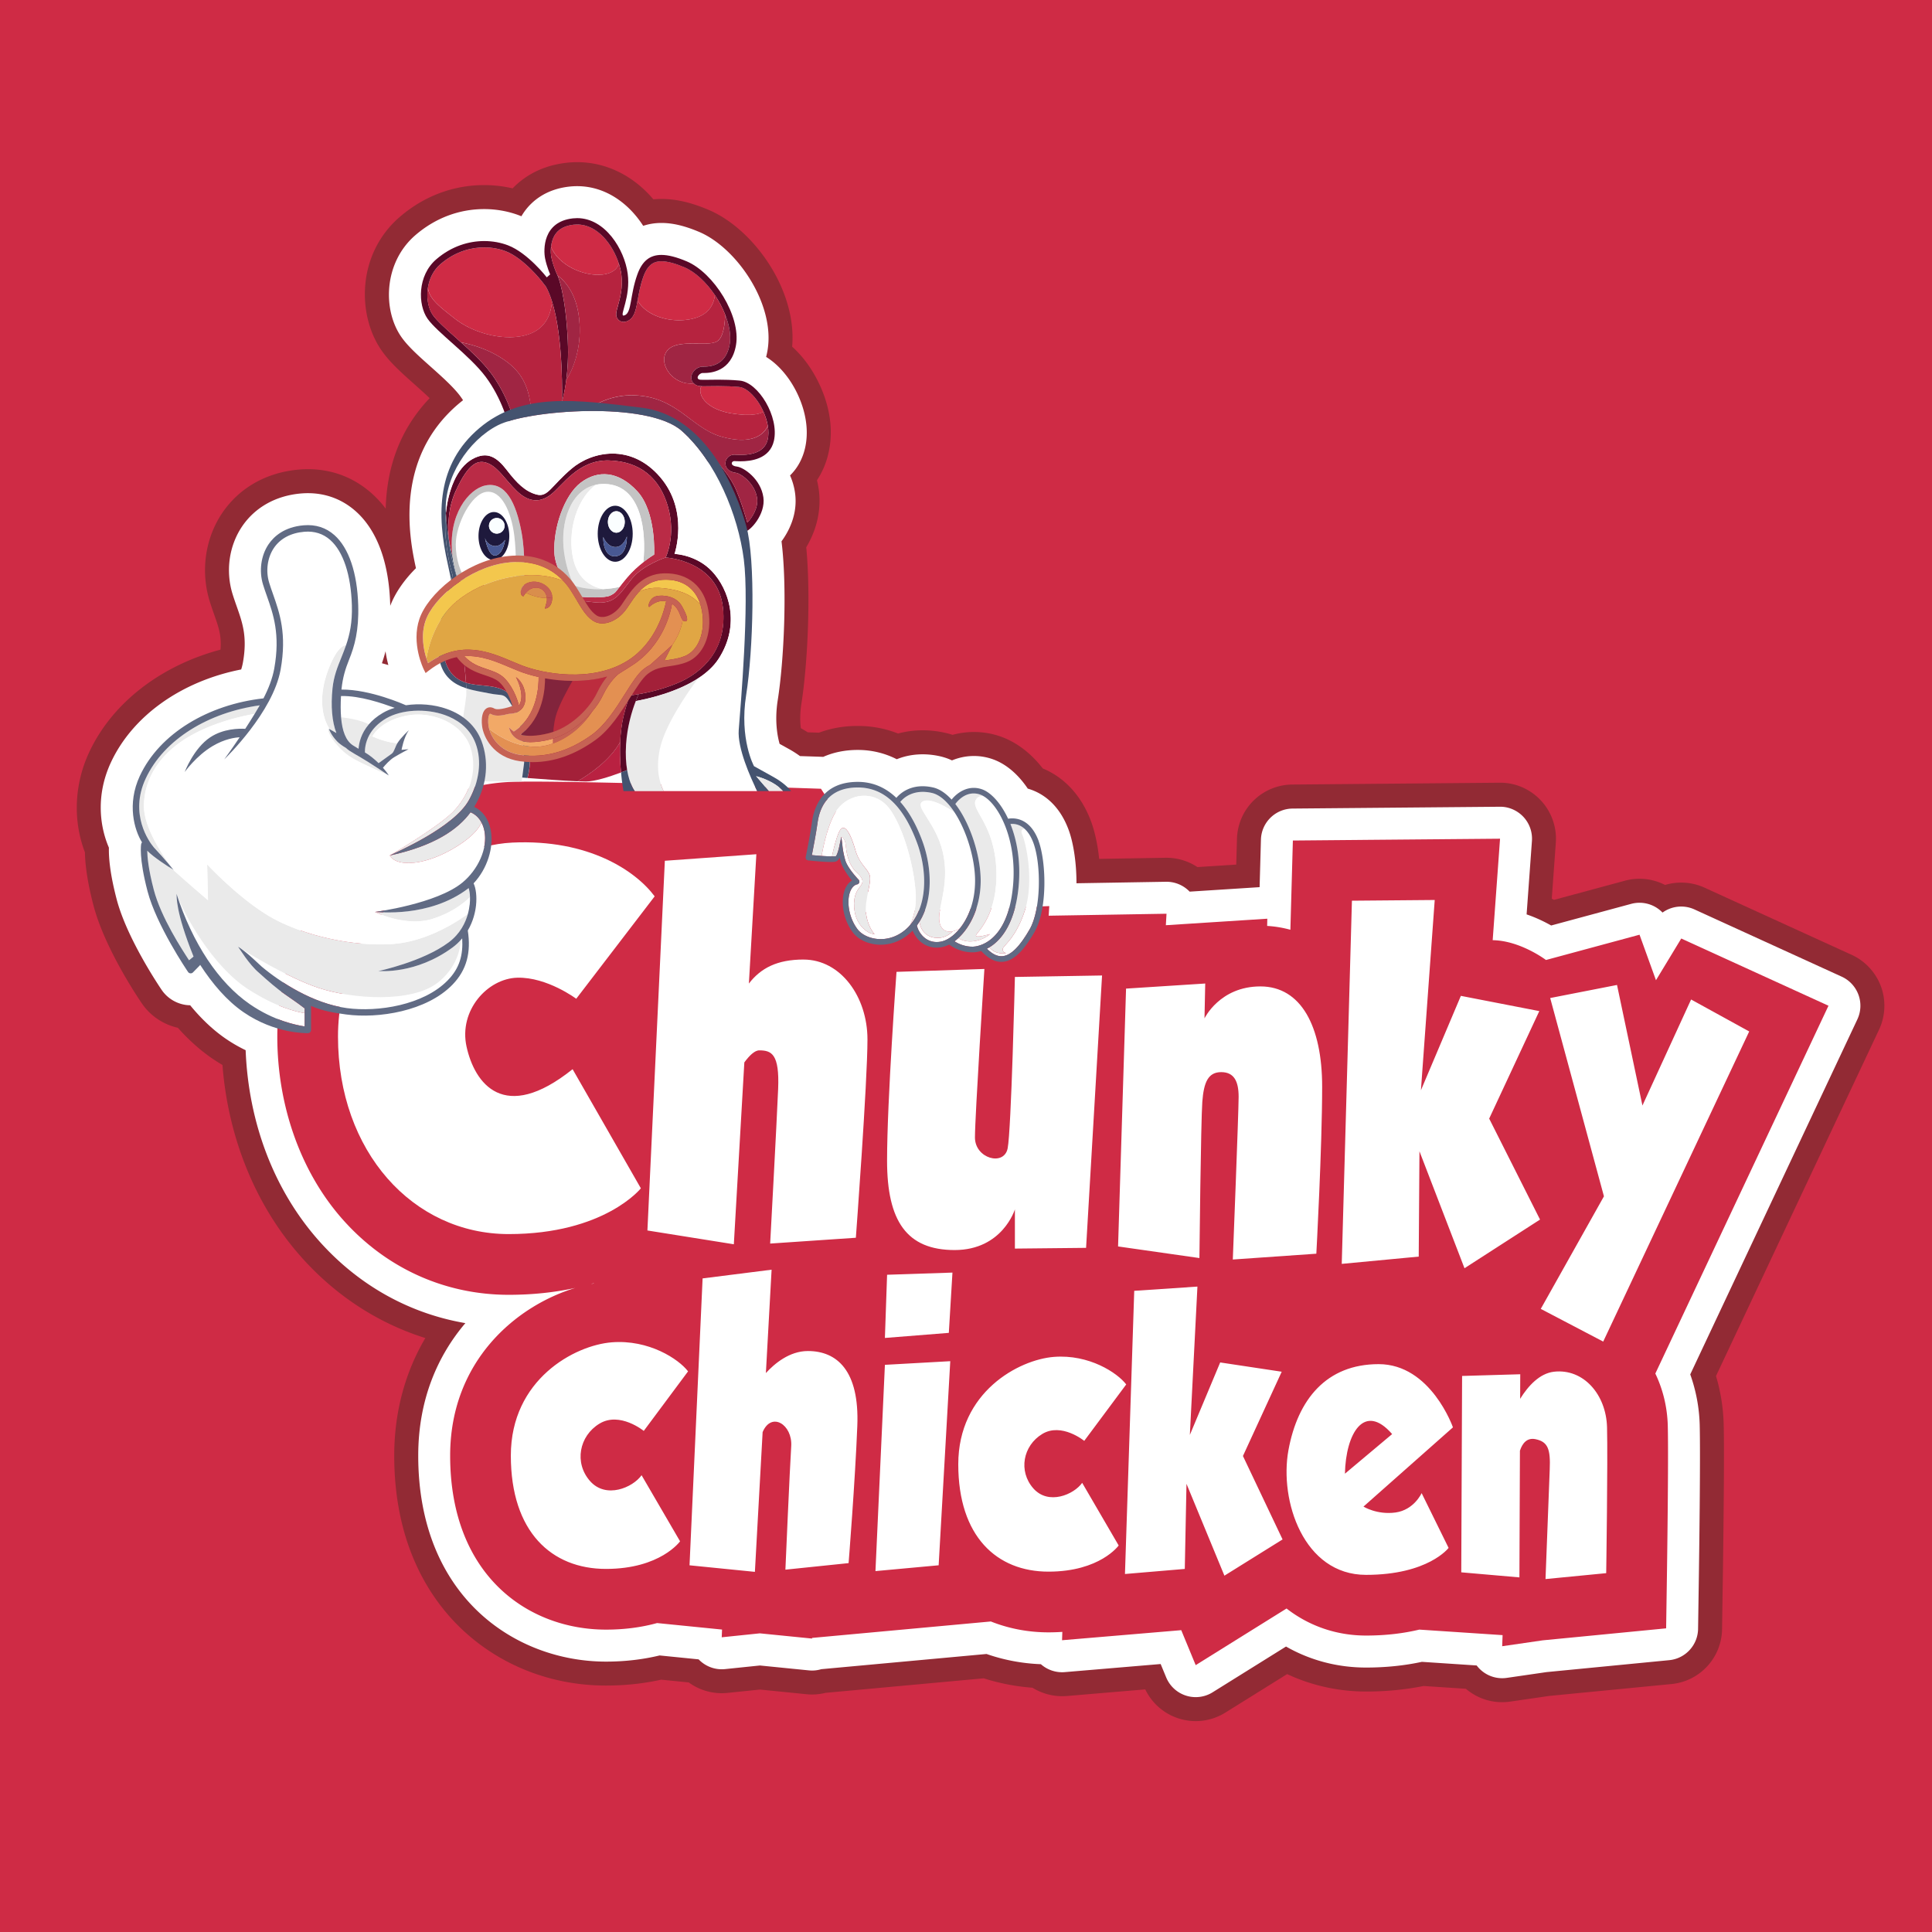 <svg xmlns="http://www.w3.org/2000/svg" id="Layer_4" viewBox="0 0 900 900"><defs><style>.cls-3{fill:#fafeff}.cls-4{fill:#a32039}.cls-5{fill:#fff}.cls-9{fill:#5a0827}.cls-11{fill:#cf2b45}.cls-12{fill:#bcd0e8}.cls-13{fill:#44536f}.cls-14{fill:#c4c4c4}.cls-16{fill:#c66254}.cls-17{fill:#1e193c}.cls-18{fill:#485893}.cls-20{fill:#616b84}.cls-21{fill:#f3c74d}.cls-22{fill:#eaeaea}.cls-25{fill:#a02543}</style></defs><path d="M0 0h900v900H0z" class="cls-11"/><path fill="#922a34" d="M876.22 459.54c-2.38-6.5-7.35-11.87-13.64-14.74L794 413.49c-5.83-2.66-12.37-3.03-18.35-1.24a26.053 26.053 0 00-18.71-1.98l-33.02 8.92-1.05-.51 1.89-26.12c.52-7.24-2.02-14.42-6.99-19.71-4.92-5.25-11.78-8.23-18.78-8.23h-.44l-96.51.85a25.96 25.96 0 00-25.81 25.32l-.34 11.97-18.08 1.16a26.215 26.215 0 00-14.83-4.34l-30.94.52c-.69-6.5-1.97-12.5-3.73-17.31-4.38-11.92-12.3-20.59-22.54-24.81-5.71-7.37-12.63-12.54-20.2-15.07-7.05-2.35-14.65-2.54-21.82-.59-1.13-.37-2.28-.68-3.43-.94-7.5-1.68-15-1.57-21.97.32-5.94-2.34-12.23-3.53-18.77-3.53s-12.48 1.06-18.06 3.14c-1.23-.04-3.01-.1-5.26-.18-1.05-.67-2.12-1.31-3.2-1.91-.36-2.88-.47-6.74.26-11.4 2.88-18.19 4.43-50.2 2.26-72.87 5.03-8.42 7.09-17.82 5.83-26.9-.2-1.45-.48-2.9-.84-4.33 2.49-3.76 4.31-8.01 5.35-12.58 4.54-19.91-6.36-36.95-9.81-41.7-2.17-2.99-4.55-5.65-7.1-7.96 2.32-26.35-17.91-54.86-39-63.76-8.15-3.44-15.1-5.04-21.9-5.04-1.26 0-2.51.06-3.74.18-9.41-11.09-22.02-17.32-35.51-17.32-1.62 0-3.26.09-4.85.27-12.12 1.35-20.12 6.64-25.21 11.93-4.3-1-8.77-1.52-13.22-1.52-14.43 0-28 5.1-39.25 14.74-20.11 17.24-20.09 45.79-8.54 62.35 3.83 5.5 9.12 10.21 15.24 15.67 2.27 2.03 4.84 4.31 7.12 6.5-13.1 13.73-19.94 30.94-20.48 51.46a48.296 48.296 0 00-6.5-7.09c-9.35-8.34-21.05-12.18-33.84-11.11-15.14 1.28-27.86 8.47-35.81 20.24-7.95 11.77-10.14 27.1-5.86 41.01.71 2.29 1.43 4.37 2.14 6.37 2.08 5.9 3.46 9.84 2.91 16.27-28.01 7.47-50.57 24.98-61.19 47.85-6.93 14.91-7.61 31.74-1.96 46.56.14 6.86 1.48 15.18 3.99 24.77 5.07 19.3 19.63 41.35 22.5 45.57 3.92 5.78 9.94 9.85 16.8 11.4 5.01 5.62 10.31 10.37 15.79 14.15a84.55 84.55 0 004.99 3.18c2.62 33.71 15.26 64.97 35.95 88.6 16.13 18.42 36.14 31.57 58.56 38.61-9.53 16.13-14.49 34.77-14.49 54.76 0 42.15 17.09 67.2 31.43 80.8 17.9 16.97 41.77 26.32 67.23 26.32 8.89 0 17.51-.92 25.68-2.74l12.85 1.28a26.088 26.088 0 0018.06 4.88l15.11-1.56 21.68 2.17c3 .3 5.98.08 8.89-.64l73.68-6.77a98.34 98.34 0 0022.72 4.39 26.318 26.318 0 0015.97 3.86l36.56-3.09a25.999 25.999 0 0015.52 13.53 26.04 26.04 0 0021.75-2.69l28.82-17.96c11.39 5.33 23.96 8.12 36.76 8.12 9.31 0 18.31-.87 26.79-2.58l19.71 1.3c5.71 4.88 13.2 7.06 20.66 5.97l18.25-2.65 56.9-5.53c13.21-1.29 23.33-12.27 23.53-25.54l.38-25.32c.08-5.51.79-54.3.38-70.09-.2-7.67-1.4-15.24-3.58-22.54l75.97-161.38c2.94-6.25 3.27-13.56.89-20.06z"/><path d="M865.73 463.38a14.906 14.906 0 00-7.8-8.42l-68.58-31.31a14.882 14.882 0 00-14.88 1.46 14.877 14.877 0 00-14.62-4.05l-37.25 10.07c-3.04-1.71-6.96-3.64-11.45-5.17l2.48-34.19c.3-4.15-1.15-8.23-3.99-11.26-2.85-3.03-6.88-4.77-10.99-4.7l-96.51.85c-8.01.07-14.53 6.46-14.75 14.47l-.62 22.14-32.59 2.09-.02-.02a14.954 14.954 0 00-10.99-4.58l-41.71.7c.02-9.7-1.45-18.89-3.62-24.8-4.19-11.4-11.59-17.15-19.06-19.29-4.68-6.94-10.45-11.75-16.74-13.84-6.19-2.06-12.71-1.73-18.57.69a27.18 27.18 0 00-5.59-1.92c-7.14-1.6-14.09-1.06-20.13 1.38-5.59-2.85-11.72-4.33-18.16-4.33-5.96 0-11.38 1.13-16.12 3.24-.18-.01-.35-.04-.53-.04-.81-.03-4.53-.15-10.28-.34a48.436 48.436 0 00-5.01-3.21l-4.48-2.49c-1.09-3.85-2.36-10.95-.86-20.42 2.89-18.25 4.47-52.02 1.75-73.92 3.27-4.45 7.7-12.56 6.3-22.57-.4-2.85-1.2-5.58-2.32-8.12 3.43-3.37 5.83-7.69 7-12.81 2.78-12.18-2.29-24.86-7.96-32.66-3.01-4.15-6.47-7.44-10.19-9.75.25-.95.46-1.92.63-2.91 3.76-21.62-14.35-47.95-31.85-55.33-6.73-2.84-12.31-4.16-17.56-4.16-3 0-5.84.46-8.48 1.34-6.83-10.6-17.66-18.48-30.77-18.48-1.21 0-2.43.07-3.62.2-11.19 1.24-17.49 6.91-20.8 11.44-.57.77-1.08 1.57-1.55 2.38-.3-.13-.6-.25-.91-.36-5.09-1.95-10.76-2.98-16.4-2.98-11.72 0-22.78 4.17-31.98 12.06-14.89 12.76-15.45 34.86-6.65 47.49 3.08 4.42 7.92 8.73 13.51 13.72 5.03 4.48 10.73 9.57 13.85 13.75.48.65.94 1.32 1.4 2.01-.69.54-1.37 1.09-2.05 1.66-30.08 25.47-23.03 62.48-19.89 76.59-5.41 5.38-9.63 11.39-11.99 17.54 0-.27 0-.53-.02-.8-.58-19.45-6.12-34.4-16.02-43.23-7.01-6.25-15.81-9.13-25.47-8.32-11.71.99-21.47 6.45-27.5 15.37-6.08 9-7.74 20.77-4.44 31.48.64 2.07 1.33 4.03 2 5.94 2.66 7.57 4.97 14.1 2.81 26.08-.18.98-.44 2.03-.79 3.12-27.77 5.45-50.58 21.55-60.7 43.33-6.93 14.91-5.35 29.41-.92 39.68-.12 4.77.56 12.42 3.63 24.11 4.71 17.92 19.3 39.72 20.94 42.14 2.57 3.79 6.65 6.35 11.28 7.02.67.09 1.33.14 2 .15 5.2 6.34 10.69 11.51 16.41 15.46 3.17 2.19 6.34 3.98 9.44 5.47 1.32 33.69 13.12 64.79 33.57 88.14 18.4 21.01 42.32 34.47 68.79 39-12.95 15.22-21.96 35.7-21.96 61.73 0 65.93 45.35 95.95 87.49 95.95 8.71 0 17.09-.97 24.95-2.87l18.18 1.82a14.889 14.889 0 0012.31 4.54l16.24-1.68 22.81 2.28c1.97.2 3.93 0 5.78-.56l76.98-7.08c8.1 2.82 16.58 4.42 25.32 4.76 3.04 2.7 7.07 4.03 11.13 3.69l44.66-3.77 2.57 6.22a14.877 14.877 0 0013.76 9.2c2.75 0 5.49-.76 7.87-2.25l34.2-21.32c11.26 6.43 23.97 9.79 37.28 9.79 9.1 0 17.84-.89 26.01-2.66l25.52 1.69a14.87 14.87 0 0014.03 5.78l18.51-2.69 57.16-5.56c7.54-.73 13.33-7.02 13.44-14.59l.38-25.32c.08-5.5.78-54.15.38-69.64a75.914 75.914 0 00-4.41-23.57l77.85-165.39c1.69-3.6 1.88-7.73.51-11.46zM177.91 308.97c.6-1.72 1.17-3.58 1.69-5.59.32 2.34.79 4.5 1.31 6.42-.98-.28-1.97-.56-3-.83z" class="cls-5"/><path d="M695.35 437.98l3.43-47.28-63.09.55-1.73.02-31.69.28-1.16 41.57a52.57 52.57 0 00-10.82-1.79l.07-3.36L543.1 431l.31-5.35-54.9.92.29-4.47-89.17 2.95c-6.17-3.29 16.21-16.61 9-17.29l-26.19-40.33s-123.35-4.2-145.12-3.16c-25.51 1.21-51.92 13.57-72.47 33.9-23 22.76-35.67 52.83-35.67 84.69s10.66 62.59 30.01 84.69c20.11 22.97 47.74 35.62 77.78 35.62 11.7 0 22.01-1.24 31.06-3.21-27.78 8.39-58.33 34.25-58.33 78.12 0 56 36.47 81.06 72.61 81.06 9.14 0 17.02-1.2 23.79-3.06l30.26 3.03-.15 3.6 17.75-1.84 24.32 2.43.02-.3 83.28-7.66c8.55 3.4 17.7 5.07 26.84 5.07 2.23 0 4.38-.08 6.46-.22l-.13 3.89 26.44-2.23 25.57-2.16 3.51-.3 6.73 16.29 42.33-26.38c10.55 8.19 23.32 12.6 37.02 12.6 9.53 0 17.76-1.08 24.82-2.77l38.8 2.57-.19 5.17 18.86-2.74 17.34-1.68 40.17-3.91.38-25.28c.03-2.17.79-53.36.39-69.07-.22-8.65-2.25-16.94-5.8-24.34l80.66-171.35-68.58-31.31-11.78 19.43-7.66-21.2-43.58 11.78s-11.93-9.04-24.81-9.23zM276.44 597.82l.33.05c-.53.09-1.07.2-1.61.31.43-.12.86-.24 1.28-.36z" class="cls-11"/><path d="M217.34 487.59c-3.72-16.92 9.81-31.8 23.68-32.14 13.87-.34 27.41 9.81 27.41 9.81l36.54-47.71c-8.8-11.84-30.79-26.73-66.32-25.04-35.53 1.69-81.2 36.88-81.2 90.34s34.85 92.03 79.51 92.03 61.58-21.32 61.58-21.32l-31.8-55.49c-32.14 25.71-45.68 6.43-49.4-10.49zm156.99-40.6c-12.25 0-19.89 3.94-25.47 11.18l3.48-60.24-42.63 3.05-8.12 172.22 40.26 6.43 4.89-84.72c2.28-3.11 4.78-5.61 6.95-5.61 5.75 0 9.47 1.69 8.8 17.93-.68 16.24-3.72 72.07-3.72 72.07l39.92-2.71s5.41-72.41 5.41-92.37S391.58 447 374.33 447zm95.07 87.97c-1.69 8.46-15.23 4.74-15.23-5.08s4.4-78.5 4.4-78.5l-40.94 1.35s-4.4 59.89-4.4 87.97 9.14 41.62 31.47 41.62 28.08-18.95 28.08-18.95v18.27l33.16-.34 7.44-126.88-40.6.68s-1.69 71.39-3.38 79.85zm117.75-75.45c-18.95 0-26.05 14.89-26.05 14.89l.34-16.24-36.88 2.37-3.72 120.11 37.89 5.41s.68-63.61 1.35-72.74c.68-9.14 2.71-13.87 8.8-13.87s8.12 4.4 8.12 11.5-2.71 75.79-2.71 75.79l38.91-2.71s2.71-49.74 2.71-77.82-9.81-46.69-28.76-46.69zm129.92 11.5l-36.54-7.1-18.61 43.98 6.43-88.64-38.57.33-4.74 169.18 35.86-3.39.34-49.06 20.98 54.48 35.19-22.67-23.69-47.03 23.35-50.08zm70.71-5.41L765.11 515l-11.84-56.17-31.13 6.09 25.04 92.37-29.43 52.44 29.09 15.23 68.01-144.47-27.07-14.89zM279.25 663.19c9.47-5.75 20.64 3.38 20.64 3.38l20.64-27.74c-4.4-5.75-18.27-14.89-35.53-13.53-17.26 1.35-47.03 17.26-47.03 52.78s18.95 52.78 44.32 52.78S316.8 718 316.8 718l-17.93-30.79c-4.06 5.75-16.58 11.17-24.02 2.71-7.44-8.46-5.08-20.98 4.4-26.73zm202.1 30.14c-7.05-8.02-4.81-19.88 4.17-25.33 8.98-5.45 19.56 3.21 19.56 3.21l19.56-26.29c-4.17-5.45-17.32-14.11-33.67-12.83-16.35 1.28-44.57 16.35-44.57 50.02s17.96 50.02 42.01 50.02 32.71-12.19 32.71-12.19l-17-29.18c-3.85 5.45-15.71 10.58-22.77 2.57zm-104.99-63.97c-8.67 0-15.66 5.96-19.58 10.26l2.66-48.15-32.14 4.06-6.09 133.65 30.45 3.05 3.6-65.1c4.13-9.75 13.96-3.45 13.32 6.56-.68 10.49-2.71 57.52-2.71 57.52l29.44-3.05s3.05-38.23 4.06-63.95c1.02-25.71-9.47-34.85-23.01-34.85zm31.46 102.52l29.44-2.71 5.41-95.08-30.45 1.7-4.4 96.09zm4.4-108.61L442 620.9l1.69-28.08-30.45 1.01-1.02 29.44zM597.07 639l-28.66-4.32-14.13 33.76 3.53-69.1-29.44 1.97-4.32 131.92 27.87-2.36.79-39.65 17.67 42.79 27.09-16.88-18.46-38.87L597.07 639zm151.55 25.91c-.39-15.31-10.99-27.48-24.73-25.91-6.63.76-11.98 6.54-15.75 12.63l.05-11.45-27.09.79-.39 91.48 27.09 2.36.24-59.01c1.14-3.49 3.31-6.16 7.21-5.38 5.89 1.18 7.07 4.71 6.67 14.13-.39 9.42-1.96 51.04-1.96 51.04l28.27-2.75s.79-52.61.39-67.92zm-106.4-29.44c-24.34 0-37.69 16.49-42.01 40.05s7.07 58.11 36.12 58.11 38.48-12.56 38.48-12.56l-12.56-25.52s-3.53 7.85-12.17 9.03-14.92-2.75-14.92-2.75l41.68-36.91s-10.27-29.45-34.61-29.45zm-15.7 51.03c.39-18.85 9.03-33.37 21.99-18.45l-21.99 18.45zm-179.4-253.99c-1.18.68-2.28 1.11-3.28 1.32-1.51 1.5-3.67 2.94-6.52 3.08-5.27.26-8.61-3.3-8.97-7.58-.38.61-.77 1.21-1.2 1.79.3 1.78 1.69 4.44 4.04 6.1 2.02 1.43 4.39 1.92 7.04 1.45 2.8-.49 6.05-2.63 8.89-6.15z" class="cls-5"/><path d="M437.33 436.9c2.85-.14 5.01-1.58 6.52-3.08-3.93.84-6.37-1.69-6.37-6.2 0-6.04 5.01-17.23 1.62-31.07s-13.55-21.05-9.13-23.26c3.86-1.93 12.55 3.67 14.68 5.12-3.13-4.77-6.79-8.19-10.6-9.04-9.03-2.03-13.59 2.85-14.66 4.2 4 4.48 7.44 10.54 10.28 18.22 4.33 11.7 5.23 26.99-1.32 37.53.37 4.28 3.7 7.84 8.97 7.58z" class="cls-22"/><path d="M429.97 373.3c-4.42 2.21 5.74 9.42 9.13 23.26s-1.62 25.03-1.62 31.07c0 4.51 2.44 7.04 6.37 6.2 1.74-1.73 2.61-3.55 2.61-3.55s-.87 1.82-2.61 3.55c1-.21 2.1-.64 3.28-1.32 3.95-4.9 7.11-12.5 7.11-22.2 0-10.32-3.93-23.3-9.58-31.89-2.13-1.44-10.82-7.05-14.68-5.12z" class="cls-5"/><path d="M427.22 392.7c-6.43-17.39-15.47-25.84-27.63-25.84-13.6 0-17.69 8.89-18.73 16.34-.75 5.41-2.09 12.25-2.67 15.16 1.46.15 3.04.28 4.54.38.87-4.93 3.55-17.88 8.51-23.08 6.18-6.48 17.37-7.36 23.7 1.91s11.04 26.94 11.63 39.02c.3 6.07-1.09 10.9-2.55 14.22 8.35-9.62 7.7-25.89 3.18-38.11z" class="cls-22"/><path d="M426.58 416.58c-.59-12.07-5.3-29.74-11.63-39.02s-17.52-8.39-23.7-1.91c-4.96 5.2-7.65 18.15-8.51 23.08 1.85.13 3.58.21 4.83.22.84-3.86 2.64-11.33 4.27-12.85 2.21-2.06 4.71 3.24 6.63 9.86s5.45 8.39 6.63 11.63c1.18 3.24-2.5 11.63-1.62 18.11.88 6.48 3.93 9.42 3.93 9.42-3.24 0-8.2-4.12-9.23-10.31-1.03-6.18.59-9.42 2.36-11.63 1.77-2.21 1.91-3.68-1.47-6.77-3.39-3.09-4.71-8.24-5.01-12.22-.29-3.98-2.12-4.31-2.12-4.31s.45 3.37.5 4.03c0 .03.21 2.87 1.33 6.8 1.08 3.78 6.18 9.05 6.23 9.11.32.36.42.87.25 1.33a1.3 1.3 0 01-1.06.84c-.07.01-2.33.43-3.42 4.17-1.24 4.24-.36 11.34 3.71 16.71 1.94 2.56 5.68 4.31 9.74 4.57 5.12.32 10.1-1.69 14-5.67.3-.31.56-.64.84-.97 1.45-3.31 2.84-8.15 2.55-14.22z" class="cls-5"/><path d="M394.04 394.2c.29 3.98 1.62 9.13 5.01 12.22 3.39 3.09 3.24 4.56 1.47 6.77-1.77 2.21-3.39 5.45-2.36 11.63 1.03 6.18 5.99 10.31 9.23 10.31 0 0-3.05-2.94-3.93-9.42-.88-6.48 2.8-14.87 1.62-18.11-1.18-3.24-4.71-5.01-6.63-11.63s-4.42-11.93-6.63-9.86c-1.62 1.52-3.43 8.99-4.27 12.85.91 0 1.57-.02 1.82-.09.45-.33 1.29-2.77 1.71-5.09.11-.63.83-3.88.83-3.88s1.82.34 2.12 4.31z" class="cls-22"/><path d="M481.4 392.69c-1.19-3.24-2.67-5.32-4.18-6.65-1.07.17-1.87.82-1.03 2.72 1.77 3.98 5.59 21.5 1.33 35.04-4.27 13.55-10.45 16.78-10.45 18.4s1.66 1.79 1.66 1.79-4.96 1.06-7.82-2.69c-.39.23-.78.45-1.17.65 2.57 2.58 4.99 3.72 7.38 3.47 3.86-.41 7.98-4.53 12.58-12.59 5.3-9.27 5.37-30.16 1.71-40.13z" class="cls-5"/><path d="M468.73 443.99s-1.66-.17-1.66-1.79 6.18-4.86 10.45-18.4c4.27-13.55.44-31.07-1.33-35.04-.84-1.9-.04-2.55 1.03-2.72-2.54-2.24-5.14-2.34-6.53-2.18 3.07 7.68 4.87 17.64 3.81 29.11-1.47 15.87-7.3 24.56-13.6 28.32 2.86 3.75 7.82 2.69 7.82 2.69zm-15.79-5.47c5.15-.44 8.24-3.39 8.24-3.39s-7.36 2.21-6.48.44c.88-1.77 10.31-9.86 9.42-30.62-.88-20.76-11.48-27.38-9.72-31.95.71-1.84 2.22-2.26 3.75-2.11-.56-.32-1.12-.59-1.66-.77-6.11-2.03-10.26 2.79-11.47 4.43 6.94 8.96 11.81 23.81 11.81 35.75s-4.63 21.37-10.41 26.7c1.22.81 3.37 1.79 6.5 1.52z" class="cls-22"/><path d="M471.9 412.73c1.94-20.95-6.28-37.53-13.74-41.84-1.54-.14-3.04.27-3.75 2.11-1.77 4.56 8.83 11.19 9.72 31.95.88 20.76-8.54 28.86-9.42 30.62-.88 1.77 6.48-.44 6.48-.44s-3.09 2.94-8.24 3.39c-3.13.27-5.28-.71-6.5-1.52-.59.54-1.19 1.06-1.8 1.51 1.56.99 4.75 2.61 8.71 2.49 1.64-.05 16.07-1.28 18.57-28.26z" class="cls-5"/><path d="M483.85 391.79c-4.13-11.23-11.79-10.83-14.23-10.39-3.49-7.49-8.19-12.39-12.3-13.76-6.43-2.14-11.56 1.74-14.02 4.85-2.69-2.94-5.63-4.99-8.68-5.67-9.97-2.23-15.33 2.79-17.06 4.85-5.14-4.93-11.14-7.44-17.98-7.44-16.3 0-20.35 11.65-21.32 18.6-.96 6.94-2.91 16.31-2.93 16.4-.08.36 0 .74.22 1.04s.55.49.92.53c3.34.36 11.29 1.14 12.97.51.69-.26 1.25-.91 1.72-1.75.14.59.3 1.21.49 1.87.88 3.1 3.62 6.78 5.2 8.75-1.24.77-2.77 2.29-3.63 5.25-1.38 4.72-.67 12.68 4.14 19.02 2.39 3.15 6.86 5.3 11.66 5.6.41.03.83.04 1.24.04 5.45 0 10.67-2.28 14.79-6.49.03-.03.05-.07.08-.1.8 2.02 2.32 4.27 4.54 5.84 1.96 1.39 4.24 2.1 6.68 2.1.76 0 1.53-.07 2.31-.21 1.17-.21 2.35-.63 3.52-1.21 1.13.86 5.15 3.6 10.69 3.6h.52c1.2-.04 2.44-.25 3.69-.63 3.09 3.37 6.23 5.08 9.36 5.08.31 0 .61-.02.92-.05 4.82-.51 9.45-4.93 14.58-13.89 6.16-10.78 5.4-32.76 1.89-42.32zm-59.81 39.01c-1.44 3.28-2.94 5.07-2.94 5.07s1.5-1.79 2.94-5.07c-.28.32-.54.66-.84.97-3.9 3.98-8.88 6-14 5.67-4.07-.26-7.8-2.01-9.74-4.57-4.07-5.37-4.95-12.47-3.71-16.71 1.09-3.74 3.35-4.16 3.42-4.17a1.3 1.3 0 001.06-.84c.17-.45.07-.97-.25-1.33-.05-.05-5.15-5.32-6.23-9.11-1.12-3.92-1.33-6.77-1.33-6.8-.05-.66-.5-4.03-.5-4.03l-.39 6.08.39-6.08s-.72 3.26-.83 3.88c-.41 2.31-1.26 4.75-1.71 5.09-.25.07-.91.1-1.82.09-.3 1.39-.48 2.32-.48 2.32s.18-.93.48-2.32c-1.25-.01-2.98-.09-4.83-.22-.21 1.22-.32 1.95-.32 1.95s.11-.73.32-1.95c-1.5-.1-3.08-.23-4.54-.38.59-2.91 1.92-9.75 2.67-15.16 1.04-7.46 5.13-16.34 18.73-16.34 12.16 0 21.2 8.45 27.63 25.84 4.52 12.22 5.17 28.49-3.18 38.11zm14.19 7.86c-2.65.46-5.02-.03-7.04-1.45-2.35-1.66-3.74-4.32-4.04-6.1.43-.58.82-1.18 1.2-1.79 6.54-10.54 5.64-25.83 1.32-37.53-2.84-7.68-6.28-13.74-10.28-18.22 1.07-1.35 5.63-6.22 14.66-4.2 3.81.85 7.47 4.28 10.6 9.04.31.21.48.33.48.33s-.17-.12-.48-.33c5.64 8.59 9.58 21.57 9.58 31.89 0 9.71-3.15 17.3-7.11 22.2-2.84 3.52-6.09 5.66-8.89 6.15zm15.11 2.33c-3.95.12-7.14-1.5-8.71-2.49.61-.45 1.21-.96 1.8-1.51-.79-.52-1.2-.98-1.2-.98s.41.46 1.2.98c5.78-5.32 10.41-15.06 10.41-26.7s-4.87-26.79-11.81-35.75c1.2-1.64 5.35-6.46 11.47-4.43.55.18 1.1.44 1.66.77 2.28.21 4.64 1.67 4.64 1.67s-2.36-1.46-4.64-1.67c7.46 4.32 15.68 20.89 13.74 41.84-2.49 26.98-16.93 28.21-18.57 28.26zm26.36-8.17c-4.61 8.06-8.72 12.18-12.58 12.59-2.39.26-4.81-.89-7.38-3.47.39-.2.78-.41 1.17-.65-.11-.14-.21-.27-.31-.42.1.15.21.28.31.42 6.3-3.76 12.13-12.45 13.6-28.32 1.06-11.47-.73-21.43-3.81-29.11 1.39-.16 3.99-.07 6.53 2.18 1.17-.18 2.65.21 2.65.21s-1.49-.4-2.65-.21c1.5 1.33 2.99 3.41 4.18 6.65 3.66 9.96 3.59 30.85-1.71 40.13z" class="cls-20"/><path d="M281.41 127.82c4.66-.76 6.32-3.07 6.88-4.99-2.81-8.8-9.87-18.26-19.43-18.26-.54 0-1.1.03-1.65.09-3.8.42-6.61 1.85-8.36 4.23-1.35 1.84-1.95 4.1-2.16 6.16 4.06 9.42 16.76 14.06 24.71 12.76zm44.37 19.63c5.49-2.37 6.93-6.96 7.26-9.99-3.92-5.83-9.05-10.77-14.3-12.99-4.4-1.86-7.87-2.76-10.62-2.76-2.88 0-6.14.84-8.39 7.11-1.44 4.01-2.11 7.77-2.64 10.79-.02.13-.05.26-.07.39 5.44 9.32 20.42 11.05 28.76 7.45zm15.11 45.15c9.21 1.49 13.18.18 14.77-.78-.82-1.84-1.82-3.65-3.03-5.32-2.68-3.69-5.77-6.02-8.27-6.25-3.04-.28-6.23-.41-9.77-.41-1.51 0-2.87.02-4.06.04-.95.02-1.8.03-2.53.03-.5 0-.91 0-1.28-.02-1.98 3.69 1.83 10.71 14.17 12.71z" class="cls-11"/><path d="M334.02 159.03c-4.52 2.75-18.85-1.57-23.36 4.52-4.26 5.74 2.79 16.17 12.5 15.05-.8-.8-1.17-1.86-1.13-2.85.09-2.55 2.68-4.96 5.32-4.96h.6c6.74 0 10.76-3.53 11.98-10.49.7-4.02-.2-8.9-2.13-13.79-.08 4.02-.69 10.66-3.77 12.53z" class="cls-25"/><path d="M212.12 148.63c10.6 8.24 28.46 11.39 37.89 5.3 5.38-3.48 6.85-9.25 7.13-13.57-.8-2.56-1.74-4.88-2.83-6.84l-1.94-2.5c-.08-.11-8.45-10.78-16.77-13.96-3.07-1.18-6.53-1.8-10.01-1.8-5.16 0-12.88 1.35-20.36 7.76-3.46 2.97-5.27 6.99-5.89 11 .61 5.2 5.19 8.7 12.79 14.61z" class="cls-11"/><path d="M344.62 177.29c-3.74-.34-7.15-.42-10.04-.42-2.71 0-4.96.07-6.59.07-.64 0-1.19-.01-1.63-.04-2.75-.2-.79-3.14.98-3.14h.6c2.93 0 12.74-.5 14.91-12.96 2.36-13.55-10.4-33.76-22.97-39.06-4.67-1.97-8.56-2.99-11.78-2.99-5.44 0-8.97 2.91-11.19 9.08-3.53 9.82-2.55 17.67-5.89 19.04-.23.09-.41.14-.55.14-1.97 0 3.39-8.59 1.93-19.57-1.5-11.22-10.48-25.83-23.54-25.83-.65 0-1.31.04-1.98.11-14.13 1.57-13.74 14.72-12.96 18.65.79 3.93 2.36 7.46 2.36 7.46l-1.57 1.37s-8.83-11.39-18.06-14.92c-3.29-1.26-7.07-1.99-11.08-1.99-7.24 0-15.22 2.4-22.3 8.47-8.88 7.61-8.64 21.2-4.12 27.68 4.52 6.48 19.63 17.08 27.09 27.09 7.46 10.01 10.8 21.59 12.37 28.66 1.57 7.07 2.75 11.97 7.26 14.72 1.08.65 2.48.95 4.03.95 4.97 0 11.54-3.05 14.23-7.23 3.09-4.81 13.72-15.2 29.23-15.2 2.2 0 4.5.21 6.89.67 19.24 3.73 35.73 21.2 40.05 31.61 4.32 10.4 5.1 17.27 6.67 17.86.05.02.12.03.19.03 1.94 0 9.59-7.78 8.45-15.93-1.18-8.44-9.03-13.94-12.37-14.33s-2.55-2.55-1.18-2.55c.33 0 1.42.1 2.91.1 4.74 0 13.6-1.02 15.54-9.52 2.55-11.19-7.26-27.29-15.9-28.07zm13.07 21.16c.36 2.24.36 4.39-.06 6.24-1.09 4.78-5.34 7.21-12.64 7.21-.93 0-1.7-.04-2.21-.07-.33-.02-.57-.03-.71-.03-2.2 0-4.03 1.67-4.15 3.8-.11 1.88 1.13 4.23 4.98 4.68 2.06.24 8.79 4.81 9.77 11.79.64 4.56-2.38 9.16-4.53 11.37-.24-.73-.49-1.57-.73-2.37-.94-3.12-2.22-7.38-4.35-12.51-4.77-11.49-22.1-29.48-42.23-33.39-2.49-.48-5-.73-7.45-.73-16.68 0-28.05 10.84-31.74 16.57-2.01 3.13-7.49 5.87-11.72 5.87-1.05 0-1.93-.18-2.48-.52-3.37-2.05-4.39-6.01-5.9-12.83-2.63-11.82-6.96-21.84-12.89-29.79-3.61-4.84-8.85-9.74-13.85-14.23-1.89-.36-3.07-.48-3.07-.48s1.17.12 3.07.48c-.82-.74-1.64-1.47-2.44-2.19-4.56-4.06-8.86-7.9-10.74-10.6-2.02-2.9-3.04-7.79-2.28-12.71-.24-2.05.11-4.35 1.17-7.18-1.05 2.83-1.41 5.13-1.17 7.18.62-4.01 2.44-8.04 5.89-11 7.48-6.41 15.2-7.76 20.36-7.76 3.48 0 6.94.62 10.01 1.8 8.33 3.19 16.69 13.86 16.77 13.96l1.94 2.5c1.09 1.96 2.03 4.28 2.83 6.84.21-3.24-.26-5.66-.26-5.66s.46 2.42.26 5.66c5.55 17.69 4.65 46.75 4.65 46.75s1.17-3.66 2-10.07c-.27.41-.43.65-.43.65s.17-.23.43-.65c.61-4.7 1.05-10.88.71-18.2-1.02-22.13-4.65-30.22-4.65-30.22l-.12-.27c-1.48-1.09-2.51-1.5-2.51-1.5s1.04.42 2.51 1.5l-.73-1.73s-1.44-3.27-2.16-6.83c-.21-1.06-.35-2.8-.15-4.72.21-2.06.81-4.31 2.16-6.16 1.74-2.39 4.56-3.81 8.36-4.23.55-.06 1.11-.09 1.65-.09 9.55 0 16.62 9.46 19.43 18.26.46-1.56.19-2.87.19-2.87s.27 1.31-.19 2.87c.55 1.71.95 3.4 1.16 4.99.8 6.01-.65 11.23-1.6 14.69-.79 2.85-1.27 4.57-.06 6.15.64.84 1.62 1.32 2.7 1.32.54 0 1.09-.12 1.68-.36 3.31-1.36 4.04-5 4.85-9.61-.19-.33-.4-.65-.57-1 .17.35.38.67.57 1 .02-.13.05-.26.07-.39.53-3.02 1.19-6.78 2.64-10.79 2.26-6.26 5.51-7.11 8.39-7.11 2.75 0 6.22.9 10.62 2.76 5.25 2.22 10.38 7.16 14.3 12.99.19-1.74 0-2.97 0-2.97s.18 1.23 0 2.97c1.93 2.87 3.54 5.95 4.76 9.04.04-1.87-.04-3.17-.04-3.17s.08 1.31.04 3.17c1.93 4.89 2.83 9.77 2.13 13.79-1.21 6.96-5.24 10.49-11.98 10.49h-.6c-2.64 0-5.23 2.41-5.32 4.96-.04 1 .33 2.05 1.13 2.85.59-.07 1.18-.17 1.79-.32-.61.16-1.2.26-1.79.32.68.68 1.65 1.18 3 1.27.17.01.37.02.57.03.16-.3.35-.59.58-.84-.24.25-.42.54-.58.84.37.01.77.02 1.28.02.73 0 1.57-.01 2.53-.03 1.19-.02 2.55-.04 4.06-.04 3.54 0 6.73.13 9.77.41 2.5.23 5.59 2.56 8.27 6.25 1.21 1.67 2.21 3.47 3.03 5.32.71-.43.94-.79.94-.79s-.23.36-.94.79c.98 2.21 1.68 4.47 2.03 6.64z" class="cls-9"/><path fill="#b6233f" d="M340.89 192.6c-12.34-2-16.15-9.02-14.17-12.71-.2 0-.4-.01-.57-.03-1.34-.1-2.32-.59-3-1.27-9.7 1.13-16.75-9.31-12.5-15.05 4.52-6.09 18.85-1.77 23.36-4.52 3.08-1.88 3.69-8.51 3.77-12.53a48.05 48.05 0 00-4.76-9.04c-.32 3.03-1.77 7.62-7.26 9.99-8.34 3.6-23.32 1.87-28.76-7.45-.81 4.61-1.54 8.25-4.85 9.61-.59.24-1.14.36-1.68.36-1.08 0-2.06-.48-2.7-1.32-1.2-1.58-.72-3.3.06-6.15.96-3.46 2.41-8.68 1.6-14.69-.21-1.59-.61-3.28-1.16-4.99-.56 1.92-2.23 4.23-6.88 4.99-7.96 1.3-20.65-3.34-24.71-12.76-.2 1.91-.06 3.65.15 4.72.71 3.56 2.14 6.8 2.16 6.83l.73 1.73c3.31 2.44 8.87 8.27 10.09 20.48 1.52 15.23-4.38 25.63-6.04 28.21-.84 6.41-2 10.07-2 10.07s.9-29.06-4.65-46.75c-.27 4.32-1.74 10.1-7.13 13.57-9.42 6.09-27.29 2.94-37.89-5.3-7.6-5.91-12.18-9.41-12.79-14.61-.77 4.92.26 9.81 2.28 12.71 1.88 2.7 6.18 6.53 10.74 10.6.8.71 1.62 1.45 2.44 2.19 4.81.92 14.43 3.45 22.45 9.92 11.19 9.03 9.82 21.4 10.99 31.02 1.18 9.62 4.52 11.97 8.44 7.46s16.49-23.75 37.49-23.75 27.48 15.12 41.81 19.24c12.45 3.58 19.23.34 21.7-4.94-.34-2.17-1.04-4.43-2.03-6.64-1.58.96-5.56 2.27-14.77.78z"/><path d="M335.99 203.4c-14.33-4.12-20.81-19.24-41.81-19.24s-33.57 19.24-37.49 23.75-7.26 2.16-8.44-7.46c-1.18-9.62.2-21.99-10.99-31.02-8.03-6.48-17.64-9.01-22.45-9.92 5 4.49 10.24 9.39 13.85 14.23 5.92 7.95 10.26 17.98 12.89 29.79 1.52 6.82 2.54 10.78 5.9 12.83.55.33 1.43.52 2.48.52 4.24 0 9.71-2.74 11.72-5.87 3.68-5.73 15.06-16.57 31.74-16.57 2.46 0 4.97.24 7.45.73 20.13 3.9 37.46 21.9 42.23 33.39 2.13 5.13 3.42 9.4 4.35 12.51.24.79.49 1.63.73 2.37 2.15-2.21 5.17-6.8 4.53-11.37-.97-6.98-7.71-11.54-9.77-11.79-3.85-.45-5.09-2.81-4.98-4.68.13-2.13 1.95-3.8 4.15-3.8.14 0 .38.01.71.03.51.03 1.27.07 2.21.07 7.29 0 11.54-2.43 12.64-7.21.42-1.86.42-4 .06-6.24-2.47 5.29-9.25 8.52-21.7 4.94z" class="cls-25"/><path d="M269.83 148.82c-1.22-12.22-6.78-18.05-10.09-20.48l.12.27s3.63 8.09 4.65 30.22c.34 7.32-.1 13.5-.71 18.2 1.66-2.58 7.57-12.98 6.04-28.21z" class="cls-25"/><path d="M212.1 315.42c-6.51-5.29-6.92-17.09-4.88-26.04 1.12-4.92 2.66-10.63 3.83-14.79-.29-1.5-.58-3-.88-4.48-2.03 6.23-7.61 24.98-5.6 36.56 1.49 8.57 6.92 12.12 12.64 13.97-.03-.79-.08-1.66-.14-2.61-1.74-.55-3.42-1.35-4.97-2.61z" class="cls-13"/><path d="M212.26 270.34c.28-.95.45-1.52.45-1.52-.42-1.83-2.86-8.87-3.63-17.64-.56-3.34-1.07-7.41-1.35-12.18-.41 3.89-.44 7.77-.12 11.3 1.02 11.19 3.27 17.7 3.27 17.7s-.27.77-.71 2.1c.3 1.48.59 2.97.88 4.48.5-1.76.92-3.23 1.21-4.25z" class="cls-13"/><path d="M212.28 228.74c6.1-13.43 10.59-14.85 15.27-12.82 4.68 2.03 8.14 7.93 13.22 12.82 5.09 4.88 10.38 5.9 15.87 1.63 5.49-4.27 12.82-16.28 27.06-15.87 14.24.41 23.6 7.93 27.47 21.57 3.87 13.63-1.08 23.63-1.08 23.63l6.25.23-6.25-.23c.33.06 24.55 1.41 26.71 23.77 1.83 18.92-9.16 29.71-21.36 34.79-6.75 2.81-13.37 4.32-17.94 5.1-.41.92-.86 1.99-1.34 3.21 5.61-1.02 18.87-3.98 29-10.55 2.48-3.35 4.2-5.45 4.2-5.45s-1.72 2.1-4.2 5.45c3.86-2.5 7.26-5.52 9.61-9.16 10.38-16.07 4.75-32.36-3.07-40.71-7.34-7.83-17.48-8.12-17.48-8.12s6.92-19.94-6.71-35.81c-13.63-15.87-31.74-12-41.3-3.87s-10.99 13.43-16.28 12c-5.29-1.42-9.16-5.29-13.84-11.39-4.68-6.1-9.16-8.95-16.07-5.09-7.38 4.12-11.21 14.67-12.3 25.12.29 4.77.79 8.84 1.35 12.18-.61-6.97-.16-15.03 3.2-22.44z" class="cls-9"/><path d="M212.1 315.42c1.56 1.26 3.23 2.07 4.97 2.61-.63-9.59-2.92-27.09-6.02-43.44-1.17 4.15-2.71 9.86-3.83 14.79-2.03 8.95-1.63 20.75 4.88 26.04z" class="cls-4"/><path d="M209.08 251.19c.77 8.77 3.21 15.81 3.63 17.64 0 0-.17.57-.45 1.52.36.06.79.14 1.3.23-1.44-4.12-2.34-8-2.8-11.62-.51-1.87-1.13-4.46-1.69-7.77z" class="cls-13"/><path d="M239.6 249.72c-1.37-11.19-5.89-21.4-12.96-20.61s-14.33 15.12-14.33 24.54c0 6.6 2.01 13.3 5.51 17.66 5.5.95 13.77 2.37 22.5 3.81.15-6.12.24-17.54-.72-25.4zm-9.52 11.19c-3.96 0-7.17-5.01-7.17-11.19s3.21-11.19 7.17-11.19 7.17 5.01 7.17 11.19-3.21 11.19-7.17 11.19z" class="cls-5"/><path d="M242.94 247.96c-2.55-13.74-7.46-23.75-16.88-21.79-7.52 1.57-17.69 13.53-15.29 32.79.66 2.4 1.15 3.63 1.15 3.63s-.5-1.23-1.15-3.63c.45 3.62 1.35 7.5 2.8 11.62 1.11.19 2.55.44 4.26.74-3.5-4.36-5.51-11.06-5.51-17.66 0-9.42 7.26-23.75 14.33-24.54s11.58 9.42 12.96 20.61c.96 7.86.87 19.28.72 25.4 1.16.19 2.34.39 3.51.58.43-5.78.96-17.75-.89-27.75z" class="cls-14"/><path fill="#ba2b46" d="M311.18 236.07c-3.87-13.63-13.22-21.16-27.47-21.57-14.24-.41-21.57 11.6-27.06 15.87-5.49 4.27-10.78 3.26-15.87-1.63-5.09-4.88-8.55-10.78-13.22-12.82-4.68-2.03-9.17-.61-15.27 12.82-3.37 7.41-3.81 15.47-3.2 22.44.56 3.3 1.17 5.89 1.69 7.77-2.4-19.25 7.76-31.22 15.29-32.79 9.42-1.96 14.33 8.05 16.88 21.79 1.86 10 1.32 21.97.89 27.75 15.57 2.56 31.63 5.04 35.42 5.04 6.61 0 9.05-3.34 12.81-8.26-.78.25-1.94.58-3.42.9-1.82 2.39-2.11 2.92-4.29 4.01-2.68 1.34-11.19.82-13.64.64.88 1.14 1.47 1.71 1.47 1.71s-.59-.57-1.47-1.71l-.69-.05s-11.19-9.03-11.78-20.42c-.59-11.39 4.52-26.89 12.37-32.78 7.85-5.89 17.47-5.5 26.31 4.12s7.81 29.45 7.81 29.45-2.17 1.28-5.05 3.52c-.08.74-.16 1.47-.25 2.17.1-.71.18-1.43.25-2.17-2.29 1.79-5.03 4.2-7.48 7.08-1.67 1.97-2.76 3.38-3.56 4.43 1.47-.33 2.63-.66 3.42-.9.71-.93 1.46-1.91 2.3-2.93 5.3-6.48 15.73-9.85 15.73-9.85s4.94-10 1.08-23.63z"/><path d="M239.16 329.86c-4.68-7.93-4.07-5.29-11.6-6.92-2.93-.63-6.7-1.12-10.35-2.3.06 1.52.05 2.71-.03 3.53-.61 6.51-6.51 39.82-6.51 39.82l32.35.06.24-1.82c-3.1-.25-5.12-.42-5.12-.42s2.02.17 5.12.42l.9-6.93s-.32-17.5-5-25.43z" class="cls-22"/><path d="M246.48 347.97c-1.42-9.97-5.09-23.4-12.21-26.65-5.42-2.48-11.66-1.55-17.2-3.29.06.95.11 1.82.14 2.61 3.65 1.18 7.42 1.67 10.35 2.3 7.53 1.63 6.92-1.02 11.6 6.92 4.68 7.93 5 25.43 5 25.43l-.9 6.93c.75.06 1.57.12 2.43.19.74-2.55 1.76-7.64.79-14.45z" class="cls-13"/><path d="M344.13 340.02c.88-11.48 5.01-58.89 2.36-79.5s-12.96-45.64-28.86-59.78-71.85-9.72-85.69-2.65c-13.84 7.07-25.14 24.44-24.26 40.34.01.2.03.38.04.58 1.09-10.45 4.92-21 12.3-25.12 6.92-3.87 11.39-1.02 16.07 5.09 4.68 6.1 8.55 9.97 13.84 11.39 5.29 1.42 6.71-3.87 16.28-12s27.67-12 41.3 3.87c13.63 15.87 6.71 35.81 6.71 35.81s10.14.29 17.48 8.12c7.82 8.35 13.44 24.63 3.07 40.71-2.35 3.64-5.75 6.66-9.61 9.16-5.74 7.75-15.58 22.23-17.85 33.12-1.91 9.22-.03 15.64 1.84 19.37h43.57c-3.25-6.6-9.25-20.07-8.6-28.5z" class="cls-5"/><path d="M364.78 368.52h3.77s-2.64-3.46-8.14-6.51-9.16-5.09-9.16-5.09-6.92-12.61-3.66-33.16c3.26-20.55 4.54-62.68 0-78.94-4.54-16.26-18.51-51.27-48.83-54.93-30.32-3.66-55.54-7.32-75.48 9.56-19.94 16.89-19.94 40.08-14.65 63.48.53 2.33 1.04 4.74 1.53 7.19.43-1.33.71-2.1.71-2.1s-2.25-6.51-3.27-17.7c-.32-3.53-.28-7.41.12-11.3-.01-.2-.03-.38-.04-.58-.88-15.9 10.42-33.27 24.26-40.34 13.84-7.07 69.79-11.48 85.69 2.65s26.21 39.16 28.86 59.78c2.65 20.61-1.47 68.02-2.36 79.5-.65 8.42 5.35 21.9 8.6 28.5h5.48l-5.98-6.95s8.09 1.92 12.55 6.95z" class="cls-13"/><path d="M352.23 361.57l5.98 6.95h6.57c-4.46-5.02-12.55-6.95-12.55-6.95zm-44.9-12.42c2.26-10.9 12.11-25.37 17.85-33.12-10.13 6.57-23.39 9.53-29 10.55-1.88 4.84-3.99 11.9-4.53 20.18-.32 4.9-.04 8.87.5 12.01 4.68-1.84 8.21-3.46 8.21-3.46s-3.53 1.62-8.21 3.46c1.17 6.88 3.57 9.77 3.57 9.77l4.07-3.46-4.07 3.46h13.45c-1.87-3.73-3.75-10.15-1.84-19.37z" class="cls-22"/><path d="M291.65 346.75c.54-8.28 2.65-15.33 4.53-20.18-1.69.31-2.69.44-2.69.44s1.01-.13 2.69-.44c.47-1.22.92-2.29 1.34-3.21-1.72.3-3.15.49-4.19.61-1.09 3.11-2.68 8.08-3.48 12.6-1.45 8.23-1.13 17-.55 23.27.98-.37 1.94-.73 2.85-1.09-.53-3.14-.81-7.1-.5-12.01z" class="cls-9"/><path fill="#b92141" d="M269.02 363.95c1.53.06 2.87.1 3.91.1 4.06 0 10.66-2.07 16.37-4.2-.37-3.99-.63-9-.39-14.24-4.87 8.73-14.42 15.18-19.89 18.34z"/><path d="M336.82 283.47c-2.16-22.36-26.38-23.71-26.71-23.77 0 0-10.43 3.37-15.73 9.85-.84 1.03-1.59 2.01-2.3 2.93.71-.23 1.13-.38 1.13-.38s-.41.16-1.13.38c-3.76 4.92-6.21 8.26-12.81 8.26-3.8 0-19.85-2.48-35.42-5.04-.16 2.16-.31 3.47-.31 3.47s.15-1.3.31-3.47c-1.18-.19-2.35-.39-3.51-.58-.06 2.6-.13 4.24-.13 4.24s.07-1.65.13-4.24c-8.73-1.45-17-2.86-22.5-3.81 1.49 1.86 3.25 3.31 5.25 4.13-2-.82-3.75-2.27-5.25-4.13-1.71-.3-3.15-.55-4.26-.74-.51-.09-.94-.16-1.3-.23-.3 1.02-.72 2.48-1.21 4.25 3.1 16.35 5.39 33.85 6.02 43.44 5.54 1.74 11.79.81 17.2 3.29 7.12 3.26 10.78 16.68 12.21 26.65.97 6.8-.04 11.89-.79 14.45 6.86.54 16.85 1.27 23.33 1.53 5.46-3.16 15.01-9.62 19.89-18.34.13-2.98.42-6.04.95-9.03.79-4.52 2.39-9.49 3.48-12.6-1.19.14-1.88.19-1.88.19s.69-.05 1.88-.19c.66-1.87 1.13-3.07 1.13-3.07s-.47 1.19-1.13 3.07c1.04-.12 2.46-.32 4.19-.61 1.05-2.34 1.83-3.68 1.83-3.68s-.77 1.33-1.83 3.68c4.58-.78 11.19-2.29 17.94-5.1 12.21-5.09 23.19-15.87 21.36-34.79z" class="cls-4"/><path d="M289.3 359.85c.48 5.2 1.15 8.67 1.15 8.67h5.27s-2.4-2.88-3.57-9.77c-.91.36-1.87.73-2.85 1.09z" class="cls-13"/><path d="M262.76 257.18c.94 6.82 2.84 11.97 4.69 15.62 4.7 1.47 9.33 1.83 13.33 1.64-4.04-.85-10.39-3.49-13.11-11.76-3.79-11.55-.46-29.05 9.87-36.84-11.85 2.57-16.65 17.69-14.77 31.34z" class="cls-22"/><path d="M266.45 272.49c.33.12.67.2 1 .3-1.85-3.65-3.75-8.8-4.69-15.62-1.88-13.65 2.92-28.77 14.77-31.34.9-.68 1.84-1.31 2.85-1.84-1.01.52-1.95 1.16-2.85 1.84 1.79-.39 3.73-.5 5.84-.27 15.32 1.68 17.79 21.84 16.31 36.31 2.87-2.24 5.05-3.52 5.05-3.52s1.02-19.83-7.81-29.45-18.45-10.01-26.31-4.12c-7.85 5.89-12.96 21.4-12.37 32.78.59 11.39 11.78 20.42 11.78 20.42s.26.02.69.05c-.88-1.14-2.06-2.87-3.26-5.25-.33-.1-.67-.19-1-.3z" class="cls-14"/><path d="M284.36 274.85s-1.48.03-3.58-.41c-4 .18-8.62-.17-13.33-1.64 1.21 2.38 2.38 4.1 3.26 5.25 2.45.18 10.96.7 13.64-.64 2.18-1.09 2.47-1.62 4.29-4.01-2.1.47-4.79.91-7.87 1.05 2.1.44 3.58.41 3.58.41z" class="cls-14"/><path d="M299.69 261.88c1.49-14.47-.99-34.62-16.31-36.31-2.11-.23-4.05-.12-5.84.27-10.33 7.78-13.66 25.28-9.87 36.84 2.71 8.27 9.07 10.91 13.11 11.76 3.08-.14 5.78-.59 7.87-1.05.8-1.05 1.88-2.45 3.56-4.43 2.44-2.88 5.18-5.29 7.48-7.08zm-13.1-.18c-4.5 0-8.15-5.84-8.15-13.05s3.65-13.05 8.15-13.05 8.15 5.84 8.15 13.05-3.65 13.05-8.15 13.05z" class="cls-5"/><path d="M286.59 235.59c-4.5 0-8.15 5.84-8.15 13.05s3.65 13.05 8.15 13.05 8.15-5.84 8.15-13.05-3.65-13.05-8.15-13.05zm.52 2.55c2.17 0 3.93 2.24 3.93 5.01s-1.76 5.01-3.93 5.01-3.93-2.24-3.93-5.01 1.76-5.01 3.93-5.01zm-.59 21.01c-5.89.2-5.5-9.03-5.5-9.03s1.57 4.52 5.5 4.71c3.93.2 5.5-4.91 5.5-4.91s.39 9.03-5.5 9.23z" class="cls-17"/><path d="M287.11 248.15c2.17 0 3.93-2.24 3.93-5.01s-1.76-5.01-3.93-5.01-3.93 2.24-3.93 5.01 1.76 5.01 3.93 5.01z" class="cls-3"/><path d="M292.01 249.92s-1.57 5.1-5.5 4.91c-3.93-.2-5.5-4.71-5.5-4.71s-.39 9.23 5.5 9.03c5.89-.2 5.5-9.23 5.5-9.23z" class="cls-18"/><path d="M230.08 238.53c-3.96 0-7.17 5.01-7.17 11.19s3.21 11.19 7.17 11.19 7.17-5.01 7.17-11.19-3.21-11.19-7.17-11.19zm.88 20.22c-3.53.79-5.1-8.44-5.1-8.44s.39 2.94 3.73 3.93c3.34.98 5.69-2.75 5.69-2.75s-.79 6.48-4.32 7.26zm.46-10.18a3.63 3.63 0 110-7.26 3.63 3.63 0 010 7.26z" class="cls-17"/><path d="M229.59 254.24c-3.34-.98-3.73-3.93-3.73-3.93s1.57 9.23 5.1 8.44c3.53-.79 4.32-7.26 4.32-7.26s-2.36 3.73-5.69 2.75z" class="cls-18"/><path d="M231.42 241.31a3.63 3.63 0 100 7.26 3.63 3.63 0 000-7.26z" class="cls-3"/><path d="M212.71 280.15c12.42-10.32 33.9-15.95 49.7-9.55-4.82-5.11-13.24-10.35-26.91-8.41-16.89 2.39-33.61 16.26-37.28 27.08-2.23 6.56-.86 13.37.44 17.48.83-5.03 3.9-18.17 14.05-26.6z" class="cls-21"/><path d="M257.6 346.36c6.91-2.47 13.71-7.8 18.26-14.88-4.57 5.44-11.08 10.44-18.26 12.6-.02 1.01-.01 1.8 0 2.29z" class="cls-16"/><path fill="#e39052" d="M318.02 288.87c-1.22-1.41-1.42-5.33-4.97-7.62-.5 3.18-3.72 19.4-19.06 29.01-1.99 1.25-5.8 3.67-5.8 3.67-.04.03-4.08 3.06-7.39 10.04-1.15 2.44-2.84 5.01-4.94 7.5-4.55 7.08-11.35 12.41-18.26 14.88 0 .34.02.53.02.53s0-.2-.02-.53c-3.1 1.11-6.23 1.66-9.17 1.52-10.04-.49-18.05-6.3-20.56-8.33 1.19 4.35 5.3 10.83 14.88 12.15 11.07 1.53 22.14-1.62 32.89-9.35 6.35-4.57 11.26-12.35 15.6-19.23 3.11-4.92 5.79-9.17 8.48-11.35 1.06-.85 2.11-1.51 3.16-2.04l10.27-9.25c1.21-1.78 2.37-3.76 3.21-5.81.97-2.35 1.44-4.28 1.66-5.8z"/><path fill="#f2a967" d="M257.6 346.36c-.01-.48-.02-1.27 0-2.29-.38.11-.76.24-1.14.34-3.6.92-6.71 1.3-9.37 1.31-9.26.04-9.98-7.04-9.98-7.04.3.6 1.64 1.59 2.31 2.1l-.03-.05c11.37-7.25 11.59-22.27 11.51-25.36-3.52-.78-6.57-1.72-8.9-2.63-1.42-.55-2.89-1.18-4.4-1.82-6.52-2.77-13.56-5.76-21.32-5.27 3.25 3.61 6.98 4.86 10.6 6.08 2.62.88 5.09 1.71 7.17 3.37 4.04 3.23 7.04 10.21 7.63 13.58.62-.9 1.45-2.67 1.16-5.45-.44-4.27-2.5-7.8-2.5-7.8s4.12 2.5 4.42 8.98c.27 6.01-3.64 8.09-7.73 8.12-3.07.82-6.22 1.26-8.17.14-.17-.1-.39-.19-.53-.19-.04 0-.07 0-.09.02-.41.27-1.11 1.94-.7 5.38.06.5.17 1.06.34 1.66 2.51 2.03 10.53 7.84 20.56 8.33 2.94.14 6.06-.41 9.17-1.52z"/><path fill="#82243c" d="M266.72 317.17a75.42 75.42 0 01-12.83-1.19c.04 4.43-.73 18.28-11.42 26.23 2.94.8 7.28.83 13.25-.68.68-.17 1.36-.38 2.03-.61.17-2.12.48-4.58 1.08-6.98 1.26-5.03 6.02-13.56 7.88-16.77z"/><path fill="#bc2c3e" d="M278.11 322.7c1.56-3.29 3.27-5.78 4.73-7.56-5.34 1.51-10.84 2.06-16.11 2.03-1.86 3.21-6.63 11.75-7.88 16.77-.6 2.4-.92 4.85-1.08 6.98 9.19-3.15 17.08-11.3 20.35-18.21z"/><path d="M309.51 270.06c-5.34.1-9.01 2.56-11.85 5.63 3.94-2.08 9.21-2.47 16.54-.84 6.55 1.46 10.16 4.45 12.13 6.94-2.36-7.76-8.25-11.95-16.81-11.74z" class="cls-21"/><path fill="#d98e4c" d="M249.91 273.77c-2.29-.09-3.95 1.25-4.94 2.4 2.05.96 5.97 2.5 9.79 2.38-.25-2.25-1.83-4.67-4.85-4.78z"/><path fill="#e0a644" d="M314.2 274.85c-7.33-1.63-12.6-1.24-16.54.84-1.81 1.96-3.28 4.17-4.62 6.19-.33.5-.66.99-.98 1.46-2.48 3.66-6.11 6.24-9.71 6.9-2.38.44-4.56.02-6.32-1.22-3.04-2.13-4.91-5.27-7.27-9.25-.96-1.61-1.95-3.28-3.13-5.09-.82-1.25-1.9-2.66-3.24-4.08-15.8-6.4-37.28-.77-49.7 9.55-10.15 8.43-13.22 21.57-14.05 26.6.27.85.54 1.59.77 2.19 15.38-10.92 28.63-5.29 39.34-.75 1.49.63 2.93 1.24 4.32 1.79 9.76 3.8 32.62 8.23 49.32-2.23 13.07-8.19 17.01-23.1 17.92-27.63-4.48-.96-7.86 2.64-7.86 2.64-.88-.15.15-4.27 3.24-5.01 3.09-.74 9.28-.15 11.93 4.56 2.65 4.71 3.39 7.51 1.18 7.07-.32-.06-.57-.25-.79-.5-.22 1.52-.69 3.45-1.66 5.8-.84 2.04-2.01 4.03-3.21 5.81l.07-.07-3.71 7.3c.67-.11 1.33-.21 1.99-.31 2.4-.35 4.89-.72 7.45-1.75 6.39-2.56 9.73-11.09 8.11-20.75-.18-1.1-.43-2.13-.73-3.12-1.97-2.5-5.58-5.49-12.13-6.94zm-56.93 3.78c-.29 5.01-3.39 4.86-3.39 4.86s0-.44.74-2.94c.18-.6.22-1.29.14-1.99-3.82.12-7.75-1.43-9.79-2.38-.73.84-1.1 1.58-1.1 1.58-1.77 0-2.36-5.01 2.65-6.48 4.86-1.43 10.68 2.15 10.74 6.94 0 .14.02.28 0 .42z"/><path d="M330 284.42c-1.87-11.23-9.35-17.53-20.54-17.34-10.31.19-15.27 7.69-18.9 13.16-.33.49-.64.97-.96 1.43-2.05 3.01-4.95 5.12-7.78 5.64-1.1.2-2.69.24-4.07-.73-2.51-1.76-4.24-4.66-6.42-8.33-.93-1.56-1.98-3.33-3.21-5.2-4.14-6.32-13.95-16.51-33.06-13.81-18.46 2.61-35.72 17.41-39.68 29.07-3.88 11.45 1.82 23.12 2.07 23.61l.81 1.62 1.43-1.11c4.64-3.6 9.06-5.53 13.26-6.35l-.12.09c4.04 5.35 8.85 6.96 13.09 8.38 2.46.83 4.59 1.54 6.26 2.87 3.57 2.86 6 9.18 6.53 11.49-5.48 1.79-7.59 1.63-8.39 1.17-1.8-1.03-3.12-.48-3.74-.07-1.76 1.17-2.49 4.16-2.01 8.21.59 4.91 5.06 14.66 17.76 16.41 1.96.27 3.91.4 5.86.4 9.87 0 19.66-3.45 29.17-10.29 6.82-4.91 11.9-12.95 16.38-20.05 2.96-4.7 5.52-8.75 7.84-10.62 3.36-2.71 6.59-3.18 10.34-3.74 2.57-.38 5.23-.77 8.12-1.93 7.7-3.08 11.79-12.95 9.95-24.01zm-2.94.49c1.61 9.66-1.73 18.2-8.11 20.75-2.56 1.02-5.05 1.39-7.45 1.75-.66.1-1.32.2-1.99.31l3.71-7.3-.07.07c-2.74 4.02-5.7 6.95-5.7 6.95s2.97-2.93 5.7-6.95l-10.27 9.25c-1.05.53-2.1 1.19-3.16 2.04-2.7 2.17-5.38 6.43-8.48 11.35-4.34 6.87-9.25 14.66-15.6 19.23-10.75 7.73-21.82 10.88-32.89 9.35-9.58-1.32-13.69-7.8-14.88-12.15-.16-.6-.28-1.16-.34-1.66-.41-3.44.29-5.11.7-5.38.02-.02.05-.02.09-.02.14 0 .36.1.53.19 1.96 1.12 5.11.68 8.17-.14 4.09-.03 8-2.11 7.73-8.12-.29-6.48-4.42-8.98-4.42-8.98s2.06 3.53 2.5 7.8c.29 2.78-.54 4.54-1.16 5.45-.58-3.37-3.58-10.35-7.63-13.58-2.08-1.66-4.55-2.49-7.17-3.37-3.62-1.22-7.35-2.47-10.6-6.08 7.76-.5 14.8 2.5 21.32 5.27 1.51.64 2.98 1.27 4.4 1.82 2.33.91 5.38 1.85 8.9 2.63.08 3.08-.14 18.1-11.51 25.36l.03.05c-.67-.51-2.01-1.5-2.31-2.1 0 0 .72 7.08 9.98 7.04 2.65-.01 5.77-.39 9.37-1.31.38-.1.76-.22 1.14-.34.02-.91.06-1.98.16-3.16-.67.23-1.35.44-2.03.61-5.96 1.52-10.3 1.49-13.25.68 10.68-7.95 11.46-21.8 11.42-26.23 3.92.71 8.29 1.16 12.83 1.19.46-.8.75-1.29.75-1.29s-.29.49-.75 1.29c5.27.03 10.77-.52 16.11-2.03-1.46 1.78-3.17 4.27-4.73 7.56-3.28 6.91-11.16 15.06-20.35 18.21-.09 1.18-.14 2.26-.16 3.16 7.18-2.15 13.69-7.15 18.26-12.6 1.87-2.91 3.38-6.09 4.33-9.52-.95 3.42-2.46 6.61-4.33 9.52 2.09-2.49 3.78-5.07 4.94-7.5 3.3-6.97 7.35-10.01 7.39-10.04 0 0 3.81-2.42 5.8-3.67 15.34-9.61 18.57-25.83 19.06-29.01 3.55 2.29 3.75 6.21 4.97 7.62.4-2.8-.09-4.21-.09-4.21s.49 1.41.09 4.21c.22.26.48.44.79.5 2.21.44 1.47-2.36-1.18-7.07-2.65-4.71-8.83-5.3-11.93-4.56-3.09.74-4.12 4.86-3.24 5.01 0 0 3.38-3.6 7.86-2.64-.92 4.53-4.85 19.44-17.92 27.63-16.7 10.46-39.56 6.03-49.32 2.23-1.4-.54-2.84-1.16-4.32-1.79-10.71-4.55-23.96-10.17-39.34.75-.23-.59-.5-1.34-.77-2.19-.21 1.29-.28 2.06-.28 2.06s.07-.77.28-2.06c-1.3-4.11-2.67-10.92-.44-17.48 3.67-10.81 20.39-24.69 37.28-27.08 13.68-1.93 22.09 3.3 26.91 8.41.43.18.88.32 1.3.52-.42-.19-.87-.34-1.3-.52 1.34 1.42 2.42 2.84 3.24 4.08 1.19 1.81 2.18 3.48 3.13 5.09 2.36 3.98 4.23 7.12 7.27 9.25 1.76 1.23 3.94 1.65 6.32 1.22 3.59-.66 7.22-3.24 9.71-6.9.32-.47.64-.96.98-1.46 1.34-2.02 2.81-4.23 4.62-6.19-2.71 1.43-4.8 3.66-6.47 6.62 1.68-2.96 3.77-5.19 6.47-6.62 2.84-3.08 6.51-5.53 11.85-5.63 8.56-.21 14.46 3.97 16.81 11.74 1.75 2.22 2.2 4.05 2.2 4.05s-.45-1.83-2.2-4.05c.3.98.55 2.02.73 3.12z" class="cls-16"/><path d="M254.76 278.55c.08.7.03 1.39-.14 1.99-.74 2.5-.74 2.94-.74 2.94s3.09.15 3.39-4.86v-.42c-.81.22-1.65.32-2.5.34z" class="cls-16"/><path d="M246.52 271.27c-5.01 1.47-4.42 6.48-2.65 6.48 0 0 .37-.74 1.1-1.58-.9-.42-1.44-.73-1.44-.73s.54.31 1.44.73c.99-1.15 2.64-2.48 4.94-2.4 3.03.11 4.6 2.53 4.85 4.78.85-.03 1.69-.13 2.5-.34-.06-4.8-5.88-8.37-10.74-6.94z" class="cls-16"/><path d="M173.47 343.02c-.52.9-.9 1.77-1.15 2.6.25-.83.63-1.71 1.15-2.6a18.1 18.1 0 01-1.4-.7c-1.97 3.56-2.14 6.81-2.1 8.18 2.04 1.17 4.33 3 6.38 5 1.95-1.39 5.6-4 6.13-4.42.74-.59.88-1.03 2.06-3.83.13-.32.32-.66.53-1.01-1.62-.15-4.64-.58-8.29-1.89a40.41 40.41 0 01-3.32-1.33zm-17.64 2.6c3.98 5.01 6.92 7.21 14.58 10.75 7.66 3.53 10.69 4.86 10.69 4.86s-9.27-6.24-13.34-8.56c-1.6-.91-3.24-1.85-4.93-2.94-.6-.39-1.17-.85-1.71-1.35-1.55-.91-3.08-1.95-4.11-3.04-2.94-3.09-3.83-5.89-3.83-5.89s-1.33 1.18 2.65 6.18zm-66.8-3.04c11.98-6.73 25.46-9.34 29.56-10.02.81-1.33 1.62-2.68 2.39-4.02-23.71 3.29-44.58 15.73-53.15 34.17-7.68 16.53 1.6 29.34 3.74 31.9.14.15.27.31.41.46 4.33 4.57 8.9 10.17 8.9 10.17s-14.04-17.32-13.84-30.08c.2-12.76 7.66-24.54 21.99-32.59zm63.61-29.84c-4.02 11.12-3.06 20.65.87 26.89l3.18 1.83c-2.01-5.3-2.66-12.42-1.8-20.82.58-5.65 2.31-9.91 4.14-14.43.75-1.85 1.5-3.71 2.18-5.71-1.5.17-4.82 1.87-8.57 12.25z" class="cls-22"/><path d="M190.13 333.25c11.48-2.06 25.77 3.98 29.15 15.31 3.39 11.34-1.03 21.79-7.66 29-6.63 7.21-30.06 20.95-30.06 20.95 2.59-1.37 29.84-12.89 36.94-25.89 4.55-8.32 6.18-17.94 3.01-26.39-2.88-7.68-9.36-11.39-14.29-13.15-9-3.21-20.24-2.58-27.34 1.55-4 2.32-6.39 5.08-7.82 7.68.38.21.83.44 1.4.7 2.28-3.89 7.33-8.09 16.66-9.77z" class="cls-22"/><path d="M158.9 334.15c3.31.34 8.94 1.2 12.9 3.29 1.61-1.88 3.75-3.73 6.59-5.37 1.65-.96 3.5-1.73 5.48-2.35-5.94-2.13-15.99-5.67-25.01-5.5-.2 3.63-.21 6.96.04 9.93z" class="cls-5"/><path d="M211.33 395.19c9.14-5.41 12.04-9.72 12.94-12.05-1.01-1.91-2.59-3.7-5.09-4.75-5.83 7.97-16.82 15.64-37.62 20.13l2.82 1.58-2.82-1.58c3.02 5.29 15.83 4.91 29.76-3.33z" class="cls-22"/><path d="M82.21 416.29s0 .05.02.12c0-.05-.01-.09-.02-.12z" class="cls-12"/><path d="M82.21 416.29c7.48 23.2 19.71 41.52 34.17 51.48 11.13 7.67 21.66 9.8 25.54 10.36v-6.17c-3.54-.54-13.25-2.7-26.39-11.21-16.69-10.8-29.94-34.94-33.32-44.46z" class="cls-5"/><path d="M164.44 347.21c.87.56 1.74 1.08 2.6 1.59.2-2.76 1.16-7.15 4.77-11.37-3.97-2.08-9.59-2.94-12.9-3.29.51 6.27 2.15 10.88 5.54 13.06zm53.73 66.59c-18.32 13.97-42.25 10.94-43.48 11.02 0 0 14.26 7.27 27.02 3.15 9.16-2.96 14.76-7.63 17.2-10.03-.06-1.77-.31-3.22-.62-4.25-.04.04-.08.08-.12.11z" class="cls-22"/><path d="M203.87 457.81c-12.17 9.42-39.65 7.66-55.55 2.36-13.89-4.63-32.04-15.77-36.41-18.52 1.35.95 3.81 2.88 6.08 4.99 1.1 1.03 2.47 2.3 3.98 3.68 8.56 7.18 23.78 17.17 39.7 19.3 14.26 1.9 35.61-1.34 46.93-12.97 5.48-5.64 7.18-11.64 6.72-19.54-.2.24-.42.48-.63.72-.23 4.18-1.83 13.03-10.81 19.98z" class="cls-5"/><path d="M124.76 426.4c-14.53-8.83-28.27-23.75-28.27-23.75l.39 16.69s-9.05-7.68-16.46-14.37c-1.86-1.16-8.97-5.67-11.84-8.69.04 2.97.56 8.72 3.04 18.17 3.42 13.03 13.22 27.94 16.43 32.87l2.1-1.72c-8.58-21.31-7.77-27.94-7.93-29.18-.01-.07-.02-.12-.02-.12 3.39 9.52 16.64 33.67 33.32 44.46 13.14 8.5 22.84 10.67 26.39 11.21v-2.24c-1.05-.82-3.77-2.86-9.17-6.56-3.63-2.48-8.16-6.42-12.04-9.95-4.75-3.95-9.46-11.84-9.79-12.19.13.04.48.27.98.62 4.38 2.75 22.53 13.89 36.41 18.52 15.9 5.3 43.38 7.07 55.55-2.36 8.97-6.95 10.58-15.8 10.81-19.98-1.1 1.22-2.35 2.41-3.83 3.5-17.19 12.65-33.84 10.94-34.64 11.03 0 0 20.77-4.35 32.85-13.41 5.32-3.99 7.77-9.12 8.9-13.24-4.44 3.26-18.82 12.9-35.1 14.04-19.63 1.37-43.58-4.52-58.11-13.35z" class="cls-22"/><path d="M174.69 424.82s28.69-3.76 40.74-13.73c7.1-5.88 11.88-15.76 10.2-24.08a14.84 14.84 0 00-1.36-3.87c-.91 2.33-3.8 6.64-12.94 12.05-13.94 8.24-26.74 8.62-29.76 3.33 0 0 23.43-13.73 30.06-20.95 6.63-7.21 11.04-17.67 7.66-29-3.39-11.34-17.67-17.37-29.15-15.31-9.33 1.68-14.39 5.88-16.66 9.77.85.39 1.93.83 3.32 1.33 3.65 1.3 6.67 1.74 8.29 1.89 1.66-2.71 5.36-6.06 5.36-6.06-2.36 3.24-3.39 9.13-3.39 9.13l3.24-.29s-3.68 1.91-6.63 3.68c-2.06 1.24-4.19 3.62-5.28 4.94 1.09 1.23 2.04 2.47 2.72 3.6 0 0-3.03-1.32-10.69-4.86-7.66-3.53-10.6-5.74-14.58-10.75-3.98-5.01-2.65-6.18-2.65-6.18l.33.19c-3.93-6.24-4.88-15.77-.87-26.89 3.75-10.38 7.07-12.08 8.57-12.25 1.67-4.86 2.94-10.5 2.7-18.53-.43-14.22-4-25.03-10.06-30.43-3.31-2.95-7.38-4.25-12.08-3.85-6.3.53-11.21 3.15-14.2 7.57-3.04 4.5-3.87 10.71-2.17 16.23.53 1.73 1.14 3.44 1.77 5.25 3.06 8.7 6.53 18.55 3.54 35.18-3.58 19.86-25.39 40.95-26.25 41.8 0 0 3.15-4.3 7.17-10.28-2.15.11-6.99.75-12.64 4.11-7.66 4.56-12.96 12.07-12.96 12.07s4.12-11.04 11.93-16.2c6.13-4.05 13.42-4.1 16.27-3.93 1.44-2.21 2.91-4.55 4.36-6.92-4.1.68-17.58 3.29-29.56 10.02-14.33 8.05-21.79 19.83-21.99 32.59-.2 12.76 13.84 30.08 13.84 30.08s-.17-.11-.46-.29c7.41 6.69 16.46 14.37 16.46 14.37l-.39-16.69s13.74 14.92 28.27 23.75 38.48 14.72 58.11 13.35c16.28-1.14 30.66-10.78 35.1-14.04.44-1.62.69-3.09.82-4.27.14-1.27.17-2.45.14-3.51-2.44 2.4-8.04 7.07-17.2 10.03-12.76 4.12-27.02-3.15-27.02-3.15z" class="cls-5"/><path d="M111.91 441.65c-.5-.35-.86-.58-.98-.62 0 0 .35.22.98.62zm-33.38-38.41c.61.56 1.25 1.14 1.89 1.72.29.18.46.29.46.29l-2.35-2.01z" class="cls-12"/><path d="M228.55 386.42c-1.01-5-3.69-8.67-7.65-10.56.38-.61.74-1.22 1.06-1.81 4.96-9.08 5.81-19.6 2.34-28.86-2.6-6.92-8.16-12.08-16.08-14.91-5.98-2.14-12.9-2.68-19.16-1.75v-.02c-.74-.31-16.65-7.42-29.99-7.28 0-.1.02-.2.03-.3.54-5.23 1.77-9.3 3.51-13.62 2.56-6.32 4.62-13.49 4.26-25.44-.45-15.05-4.38-26.61-11.05-32.57-3.95-3.52-8.76-5.06-14.31-4.6-9.14.77-13.97 5.25-16.42 8.87-3.53 5.22-4.51 12.41-2.55 18.77.55 1.79 1.16 3.53 1.81 5.37 2.94 8.35 6.27 17.81 3.42 33.67-.84 4.67-2.7 9.43-5.03 13.94-25.55 2.84-48.37 16.26-57.61 36.15-6.09 13.1-2.54 25.2 1.03 30.93-.19.2-.32.45-.38.73-.05.25-1.2 6.22 2.96 22.08 4.14 15.77 18.26 36.68 18.86 37.56.23.35.6.58 1.02.64.42.06.83-.06 1.16-.32l3.05-3.11c.18-.15.31-.32.41-.52 5.72 8.83 12.42 16.7 20.19 22.05 14.7 10.13 29.34 9.76 29.9 9.79h.09c.38 0 .74-.14 1.02-.41.3-.28.47-.67.47-1.08v-10.8c0-.14-.02-.28-.06-.42 5.2 2.3 10.75 3.23 16.43 3.99 14.98 2 37.42-1.47 49.46-13.84 6.8-6.99 8.72-15.17 7.18-25.27 2.61-4.43 3.52-8.84 3.83-11.7.44-4.07-.03-7.99-1.13-10.27 6.32-6.72 9.61-16.76 7.94-25.07zm-44.68-56.7c-1.98.61-3.83 1.39-5.48 2.35-2.84 1.65-4.98 3.49-6.59 5.37.15.08.31.15.45.23-.14-.08-.3-.15-.45-.23-3.61 4.21-4.57 8.6-4.77 11.37-.86-.5-1.73-1.03-2.6-1.59-3.38-2.18-5.02-6.8-5.54-13.06-.24-2.97-.24-6.3-.04-9.93 9.01-.17 19.06 3.37 25.01 5.5zm34.91 91.73c-.13 1.17-.37 2.64-.82 4.27.91-.67 1.42-1.08 1.42-1.08s-.5.41-1.42 1.08c-1.13 4.12-3.58 9.25-8.9 13.24-12.08 9.06-32.85 13.41-32.85 13.41.8-.09 17.45 1.62 34.64-11.03 1.48-1.09 2.73-2.28 3.83-3.5.08-1.49 0-2.4 0-2.4s.09.91 0 2.4c.21-.24.43-.48.63-.72.46 7.9-1.23 13.91-6.72 19.54-11.32 11.63-32.67 14.87-46.93 12.97-15.92-2.13-31.14-12.12-39.7-19.3-1.51-1.38-2.87-2.65-3.98-3.68-2.27-2.12-4.73-4.04-6.08-4.99-.64-.4-.98-.62-.98-.62s7.91 8.93 12.62 12.07c-4.71-3.14-12.62-12.07-12.62-12.07.33.34 5.04 8.24 9.79 12.19 3.88 3.53 8.41 7.47 12.04 9.95 5.4 3.69 8.12 5.74 9.17 6.56v2.24c.96.15 1.49.18 1.49.18s-.53-.03-1.49-.18v6.17c-3.89-.55-14.41-2.68-25.54-10.36-14.46-9.97-26.69-28.28-34.17-51.48 0 .03.02.07.02.12.23 1.22 2.34 12.07 4.75 17.25-2.41-5.18-4.52-16.03-4.75-17.25.16 1.24-.65 7.86 7.93 29.18l-2.1 1.72c-3.21-4.93-13.01-19.84-16.43-32.87-2.48-9.45-3-15.2-3.04-18.17 2.87 3.02 9.97 7.53 11.84 8.69-.65-.58-1.28-1.16-1.89-1.72l-7.84-6.68 7.84 6.68c-2.54-2.33-4.75-4.43-6.11-5.89 1.37 1.47 3.57 3.57 6.11 5.89l2.35 2.01s-4.56-5.59-8.9-10.17c-.14-.15-.27-.31-.41-.46-2.15-2.56-11.42-15.37-3.74-31.9 8.57-18.44 29.43-30.88 53.15-34.17-.77 1.34-1.58 2.68-2.39 4.02.81-.13 1.26-.19 1.26-.19s-.45.06-1.26.19c-1.44 2.37-2.92 4.71-4.36 6.92-2.85-.16-10.14-.12-16.27 3.93-7.8 5.15-11.93 16.2-11.93 16.2s5.3-7.51 12.96-12.07c5.65-3.37 10.48-4.01 12.64-4.11-4.02 5.99-7.17 10.28-7.17 10.28.86-.85 22.67-21.94 26.25-41.8 2.99-16.63-.48-26.49-3.54-35.18-.64-1.81-1.24-3.52-1.77-5.25-1.7-5.51-.86-11.73 2.17-16.23 2.99-4.42 7.9-7.04 14.2-7.57 4.7-.39 8.77.9 12.08 3.85 6.06 5.4 9.63 16.21 10.06 30.43.24 8.03-1.03 13.67-2.7 18.53.54-.06.85.07.85.07s-.31-.14-.85-.07c-.69 1.99-1.44 3.86-2.18 5.71-1.83 4.52-3.56 8.79-4.14 14.43-.86 8.4-.21 15.52 1.8 20.82l-3.18-1.83c.04.06.08.13.12.19l2.5 2.12-2.5-2.12c1.04 1.61 2.27 3.01 3.68 4.13-1.41-1.13-2.64-2.52-3.68-4.13l-.45-.38s.88 2.8 3.83 5.89c1.04 1.09 2.57 2.14 4.11 3.04.54.5 1.1.96 1.71 1.35 1.69 1.09 3.34 2.03 4.93 2.94 4.06 2.32 13.34 8.56 13.34 8.56l-4.55-5 4.55 5c-.68-1.13-1.63-2.36-2.72-3.6 1.1-1.32 3.22-3.71 5.28-4.94 2.94-1.77 6.63-3.68 6.63-3.68l-3.24.29s1.03-5.89 3.39-9.13c0 0-3.69 3.35-5.36 6.06.82.07 1.29.08 1.29.08s-.47 0-1.29-.08c-.21.35-.4.69-.53 1.01-1.18 2.8-1.33 3.24-2.06 3.83-.54.43-4.18 3.03-6.13 4.42-2.05-2-4.34-3.83-6.38-5-.04-1.37.13-4.62 2.1-8.18-1.29-.71-1.56-1.11-1.56-1.11s.27.4 1.56 1.11c1.44-2.6 3.83-5.36 7.82-7.68 7.1-4.12 18.35-4.76 27.34-1.55 4.93 1.76 11.41 5.47 14.29 13.15 3.17 8.44 1.53 18.06-3.01 26.39-7.1 13-34.34 24.52-36.94 25.89 0 0 6.12-2.15 13.38-5.49-7.26 3.34-13.38 5.49-13.38 5.49 20.8-4.49 31.79-12.16 37.62-20.13 2.5 1.05 4.08 2.84 5.09 4.75.48-1.22.41-1.89.41-1.89s.07.67-.41 1.89c.68 1.29 1.11 2.64 1.36 3.87 1.68 8.32-3.11 18.2-10.2 24.08-12.05 9.98-40.74 13.73-40.74 13.73s7.94 0 14.02-1.17c-6.09 1.18-14.02 1.17-14.02 1.17 1.23-.08 25.16 2.95 43.48-11.02.04-.03.08-.08.12-.11.31 1.02.57 2.47.62 4.25.96-.94 1.45-1.55 1.45-1.55s-.49.61-1.45 1.55c.03 1.06 0 2.24-.14 3.51z" class="cls-20"/><path d="M153.62 339.82c-.04-.06-.08-.13-.12-.19l-.33-.19.45.38z" class="cls-12"/></svg>